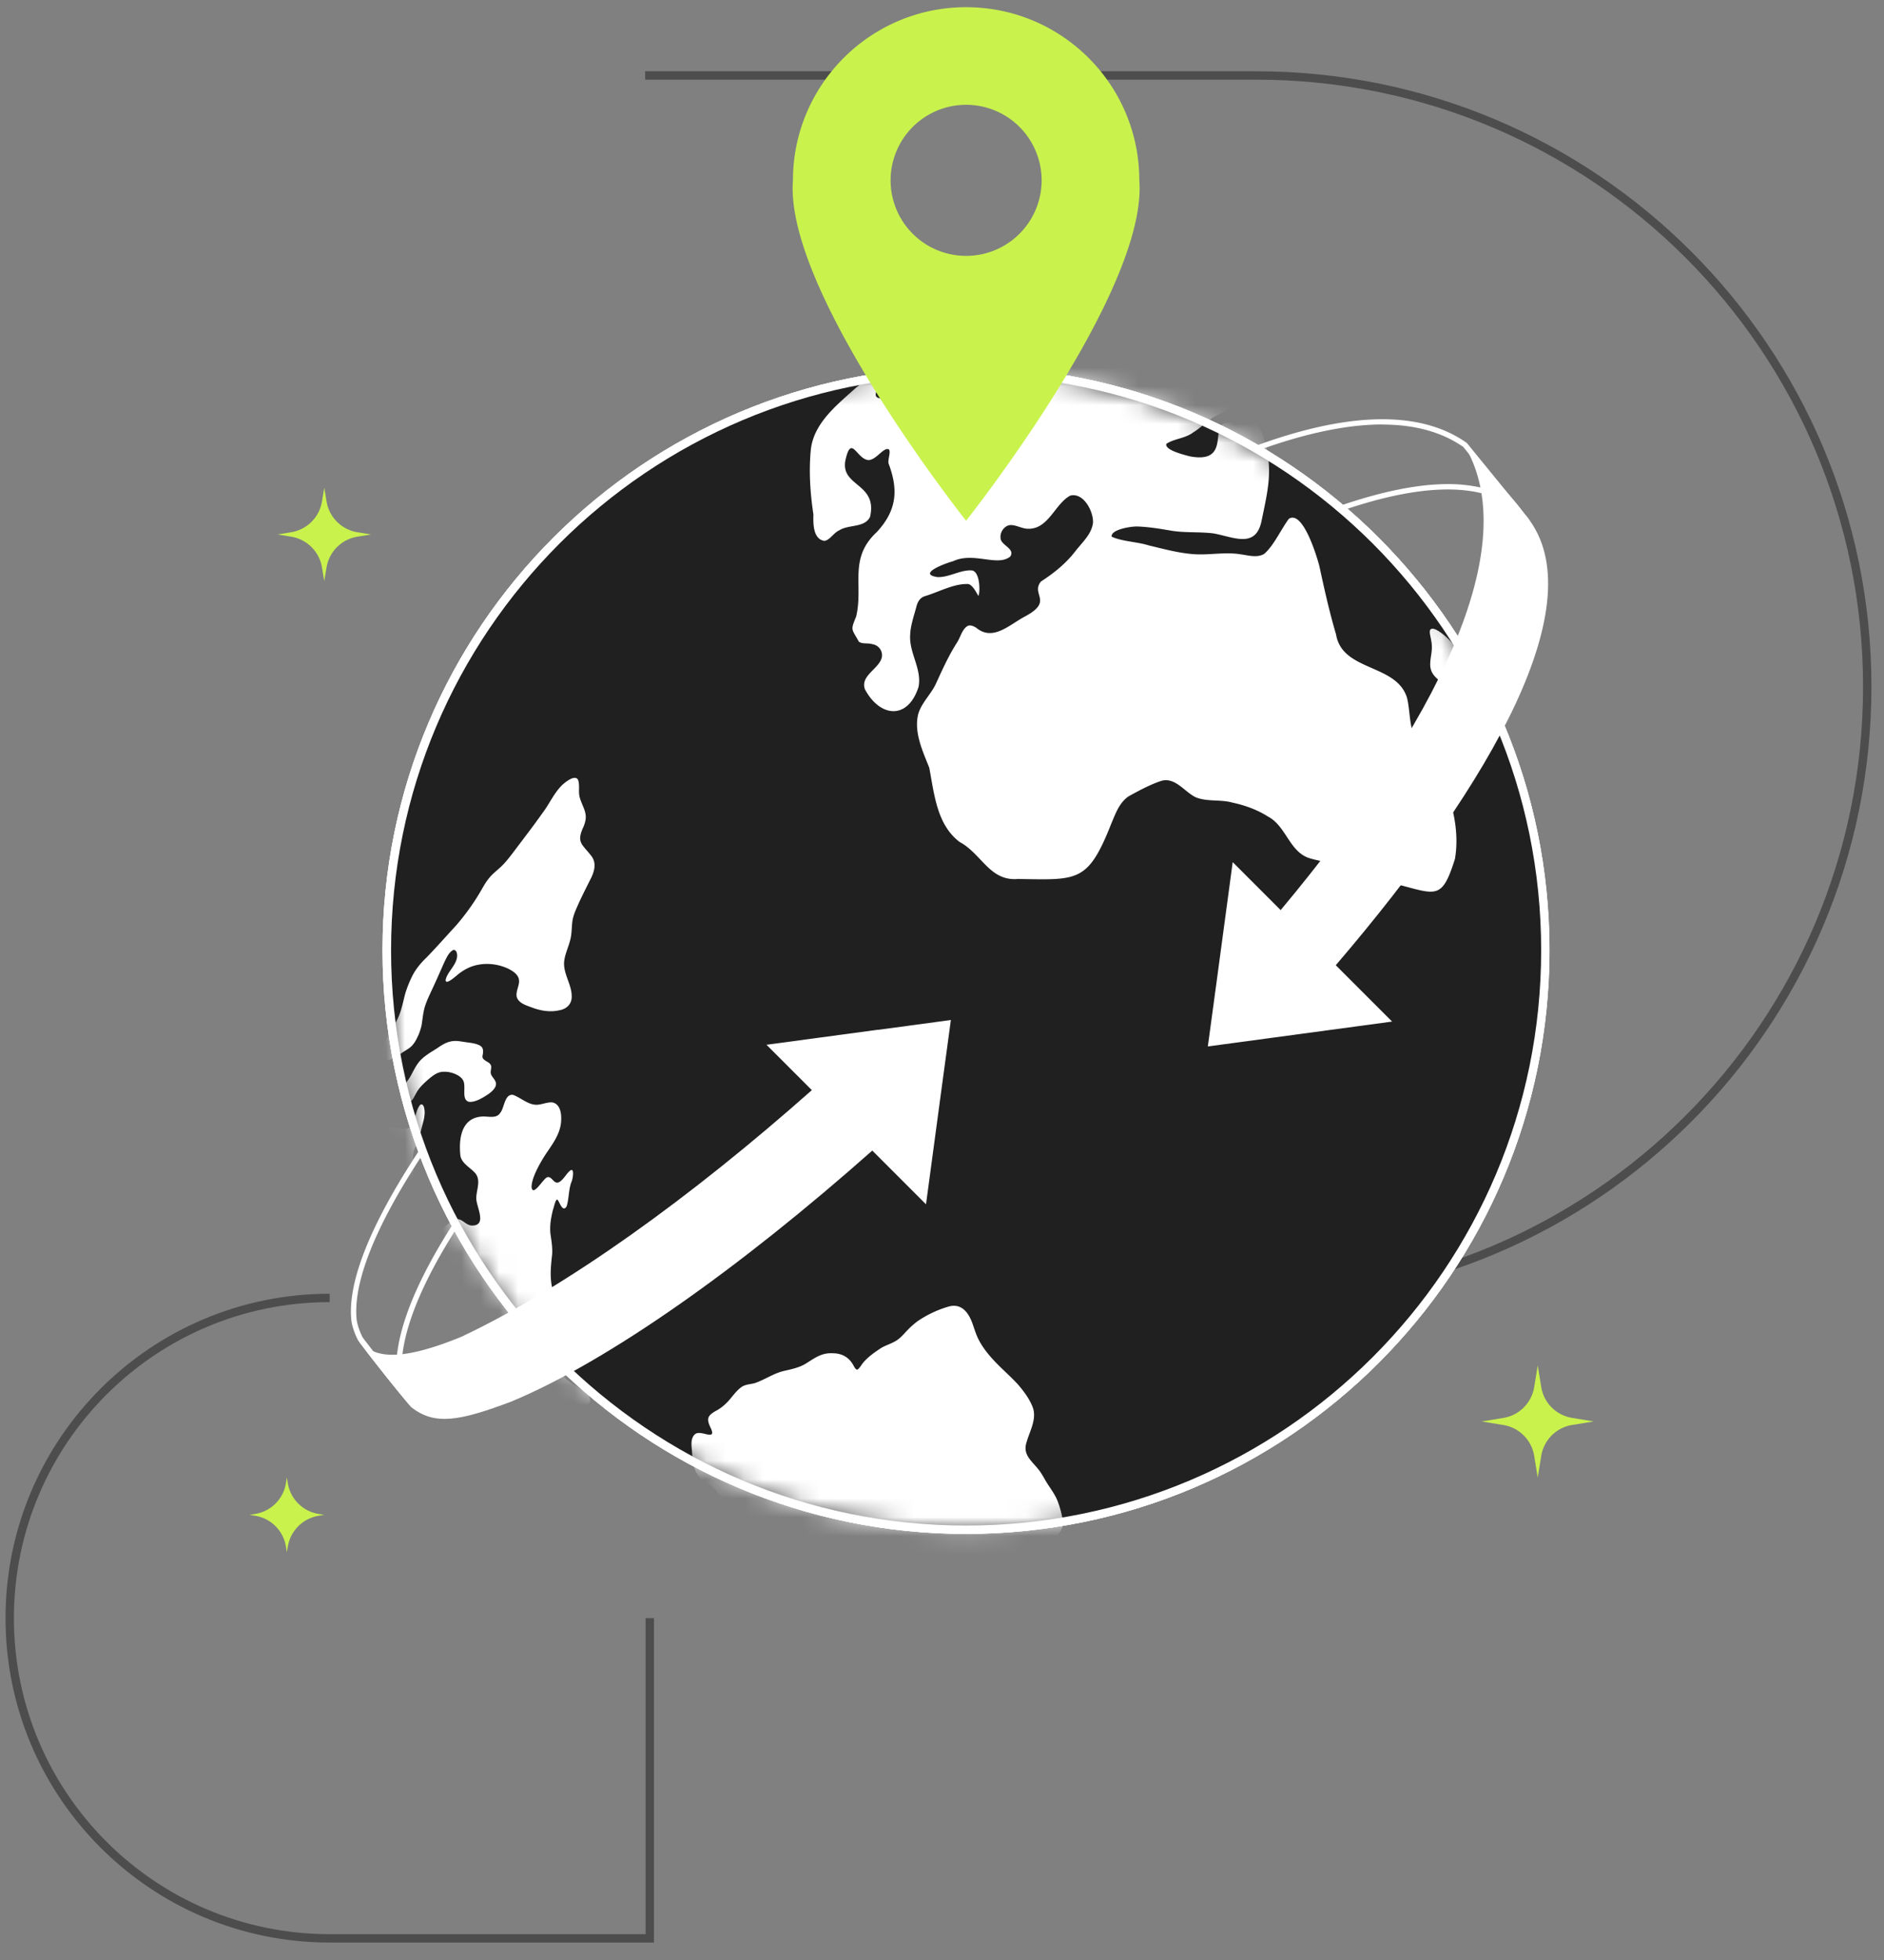 <svg xmlns="http://www.w3.org/2000/svg" fill="none" viewBox="0 0 100 104" class="mb-4 size-20"><rect x="0" y="0" width="100" height="104" fill="#808080" stroke="none"/><g clip-path="url(#Globe_svg__a)"><path stroke="#4D4D4D" stroke-width="0.445" d="M34.245 4.004h32.43c17.916 0 32.436 14.52 32.436 32.43 0 17.911-14.52 32.431-32.436 32.431h-32.43"></path><path fill="#fff" d="M73.372 22.528c1.725 0 3.168.4 4.294 1.186l2.052 2.515a6.6 6.6 0 0 0-1.108-.356 8 8 0 0 0-1.764-.187c-5.96 0-16.675 5.555-28.655 14.86-11.307 8.783-21.167 18.993-25.12 26.011-1.562 2.773-2.23 5.036-1.997 6.751-.633-.79-1.275-1.626-1.755-2.248l-.074-.104c-.138-.267-.286-.663-.316-.959-.341-3.454 3.662-10.072 10.986-18.157 6.51-7.191 14.669-14.432 22.383-19.863 11.09-7.814 17.585-9.454 21.079-9.454m-.005-.277c-16.947 0-55.787 37.11-54.725 47.79.035.342.198.776.356 1.078l.084.119c.806 1.047 1.883 2.446 2.748 3.444-5.852-9.662 39.132-48.705 55.011-48.705q.92 0 1.7.178c1.428.331 2.2.954 2.703 1.513l-3.39-4.157c-1.216-.865-2.738-1.26-4.487-1.26"></path><path fill="#202020" stroke="#fff" stroke-width="0.445" d="M51.27 81.166c16.98 0 30.746-13.765 30.746-30.745S68.25 19.676 51.27 19.676 20.525 33.44 20.525 50.42 34.29 81.166 51.27 81.166Z"></path><path stroke="#fff" stroke-width="0.445" d="M51.27 81.166c16.98 0 30.746-13.765 30.746-30.745S68.25 19.676 51.27 19.676 20.525 33.44 20.525 50.42 34.29 81.166 51.27 81.166Z"></path><path fill="#202020" d="M51.28 81.17c16.98 0 30.745-13.764 30.745-30.744S68.26 19.68 51.28 19.68 20.535 33.446 20.535 50.426 34.3 81.17 51.28 81.17"></path><mask id="Globe_svg__b" width="63" height="63" x="20" y="19" maskUnits="userSpaceOnUse" style="mask-type:luminance"><path fill="#fff" d="M51.28 81.17c16.98 0 30.745-13.764 30.745-30.744S68.26 19.68 51.28 19.68 20.535 33.446 20.535 50.426 34.3 81.17 51.28 81.17"></path></mask><g fill="#fff" mask="url(#Globe_svg__b)"><path d="M48.74 37.882c-.242.969.232 1.967.583 2.852.267 1.388.396 3.014 1.606 3.938 1.191.638 1.592 2.096 3.109 1.968 3.168.044 3.707.207 4.947-2.936.237-.559.43-1.117.924-1.453.559-.306 1.137-.623 1.74-.82.746-.203 1.236.607 1.834.88.612.241 1.3.098 1.932.276.667.143 1.314.376 1.888.741.978.51 1.136 1.903 2.239 2.22.81.232 1.68.3 2.436.696.48.218.924.51 1.443.608.321.07.652.089.979.134 1.878.499 2.164.691 2.827-1.414.227-1.334-.065-2.748-.584-3.978-.212-.727-.33-1.374-1.008-1.8-.9-.617-.726-1.828-.949-2.752-.538-1.834-3.444-1.394-3.77-3.38-.356-1.197-.628-2.427-.89-3.643-.129-.484-.87-2.97-1.616-2.49-.405.543-.806 1.432-1.31 1.862-.375.223-.845.075-1.26.02-.79-.128-1.596.04-2.392 0-.845-.05-1.64-.272-2.471-.47-.598-.192-1.419-.207-1.972-.464-.055-.385 1.053-.558 1.389-.539.563.02 1.122.11 1.67.203.78.148 1.557.064 2.348.163 1.072.193 2.258.83 2.555-.692.33-1.601.637-2.767.103-4.388-.123-.544-.45-.934-1.057-.82-.346.049-.746-.016-1.078.078-.612.272.297 2.13-1.794 1.73-.256-.07-1.349-.331-1.23-.662.4-.272 1.013-.287 1.418-.603.38-.227.697-.569 1.053-.79.435-.263.93-.436 1.305-.792 1.497-1.68 1.216-1.695 3.489-2.199.499-.163.776-.825 1.34-.558.834.528 1.946.721 2.89.968.48.114 1.132.43 1.572.272.435-.158.4-.746.124-1.077-1.4-1.23-1.938-1.424-1.898-3.48-.055-.77-.262-1.828.613-2.219.85-.35 1.848-.182 2.747-.217.39-.01.628-.252.994-.321.697-.074 1.354.608 1.952.855.262.133.36.014.07-.257-2.24-2.23 2.86.133 1.403-3.158-.643-.91-1.957-.465-2.892-.554-.983-.217-.978-1.804.327-1.3 1.087.366-.272-1.151.01-1.804.069-.538.271-1.107.128-1.655-.183-.934-1.038-1.68-1.992-1.68-.479-.035-1.042.123-1.502-.02-.346-.06-.549-.52-.895-.51-.212.075-.35.322-.509.485-.46.568-.83-.01-.919-.49-.212-.676.252-.716.712-.943.425-.312.904-.544 1.458-.549.43-.074.919.045 1.344-.089.558-.356.148-1.24-.568-.983-.845.301-1.69.123-1.834-.86.03-.855.277-1.344-.514-2.031-.702-.747-1.957-1.038-2.827-.43-.48.296-.77 1.17-1.379 1.161-.954-.143-1.285-1.354-.785-2.1.32-.692 1.324-1.048 1.373-1.864-.014-.326-.222-.632-.153-.958.124-.43.38-1.088.88-1.147 1.265.519.613 1.21 2.62.979 1.635.014 1.917-.524.335-1.34-.47-.247-1.062.114-1.487-.207-.188-.208-.223-.593-.06-.83.149-.183.337-.193.381-.416.035-.38-.054-.884.04-1.23-.208-.41-.875.247-1.201.04-.252-.258.044-.584.267-.875.197-.228.444-.42.657-.633.4-.386.094-.45-.247-.282a2.6 2.6 0 0 0-.86.638c-.761.929-1.745 1.591-2.59 2.456-.5.4-.91.993-1.077 1.552-.237.509-.757.79-1.112 1.21-.662.786-1.36 1.434-2.096 2.13-.563.614-.988 1.38-1.591 1.923-.311.317-.736.504-1.048.81-.272.297-.227.717-.326 1.083-.173.628-.751 1.092-1.176 1.572-.524.568-1.236.904-1.7 1.527-.593.988-.89 1.591-1.81 2.337-.335.257-.518.87-.968.88-.168-.06-.277-.277-.45-.336-.415-.04-.657.49-.934.727-.939.968-1.547 1.868-1.75 3.207-.123.756-1.2 1.69-.76 2.442.133.177.464.375.474.553-.034.386-.761.297-.939.43.119.084.257.099.415.153.465.064 1.058.633.287.692-.38-.01-.944-.336-1.404-.188-.276.06-.677.361-.484.662.163.208.544.159.796.213.524.089.217.628-.025.91-.301.365-.771.479-1.067.83-.277.306-.356.726-.524 1.092-.223.445-.584.815-.776 1.285a6.5 6.5 0 0 0-.45 1.838c.01.752-.03 1.66-1.003 1.66-.751-.039.04-.75.079-1.106-.05-.652-1.196.35-1.438.524-1.009.914-2.284 1.897-2.412 3.35-.104 1.132-.025 2.269.143 3.386-.015.49-.02 1.295.573 1.399.287-.02.5-.435.806-.564.5-.316 1.33-.119 1.626-.707.42-1.808-1.586-1.596-1.305-3.01.317-1.418.588-.039 1.236-.004.336-.03.598-.415.875-.559.44-.178.113.48.178.737.533 1.413.434 2.495-.623 3.637-1.517 1.409-.702 2.817-1.097 4.482-.307.752-.248.628.143 1.335.198.143.445.054.716.133.43.07.653.53.42.905-.271.494-1.052.845-.81 1.497.796 1.483 2.274 1.636 2.842-.133.188-.95-.504-1.8-.445-2.753.015-.484.193-.993.316-1.448.065-.267.168-.514.46-.613.707-.207 1.497-.652 2.234-.647.311-.04.553.588.618.627.098-.257.069-1.26-.332-1.344-.583-.064-1.22.37-1.833.351-1.152-.163.464-.756.81-.84 1.098-.52 2.363.306 3.04-.252.282-.42-.504-.593-.514-.979-.04-.286.168-.617.455-.682.336-.054.677.198 1.023.188 1.072.015 1.413-1.334 2.224-1.76.701-.172 1.22.821 1.206 1.419-.06.623-.579 1.063-.954 1.552-.505.652-1.137 1.151-1.814 1.591-.549.687.677 1.028-.82 1.839-.826.425-1.72 1.364-2.615.608-.158-.09-.316-.168-.474-.08-.292.198-.356.594-.559.895-.425.667-.751 1.389-1.077 2.1-.242.569-.766 1.033-.954 1.631v.01z"></path><path d="M75.917 33.41c-.05.098-.015.247.01.37.034.173.074.35.074.529.015.385-.163.85-.05 1.22.159.54.796.717 1.093 1.167.262.35.46.77.79 1.063.282.217.737.45 1.073.222a.66.66 0 0 0 .297-.638c-.015-.257-.159-.474-.322-.672-.202-.252-.43-.509-.598-.79-.484-.836-1.008-1.72-1.794-2.304-.148-.098-.44-.32-.568-.168zM78.685 21.776c.064-.228.701-.292.924-.327.435-.03.786-.183 1.176-.346.707-.291 1.478-.148 2.214-.118.395.03.786.03 1.102.272.539.44.153.87-.45.884-.563.045-1.2-.044-1.74-.06-.513-.019-1.032-.068-1.541-.093-.341-.015-.672-.02-1.018-.03-.178-.02-.628 0-.667-.173zM60.35 87.714c-.57.454-1.37.46-2.067.38a1.9 1.9 0 0 1-.79-.247c-.238-.148-.45-.336-.678-.494-.35-.257-.8-.316-1.225-.366-.331-.04-.598-.04-.9-.153-.474-.183-.929-.534-1.354-.79-.672-.43-1.3-.816-1.977-1.26-.637-.416-1.314-.831-1.922-1.271-.386-.257-.771-.608-1.142-.88-.736-.553-1.112-.267-1.873.01-.37.148-.761.237-1.142.331-.479.124-.978.213-1.472.173-.836-.099-1.651-.37-2.496-.35-1.063.01-1.028-.327-1.75-.925a2.8 2.8 0 0 1-.444-.454c-.154-.213-.243-.47-.337-.712-.182-.465-.355-.964-.612-1.404-.183-.316-.49-.514-.791-.702-.474-.281-.618-.909-.638-1.428-.01-.277-.064-.509-.02-.756.05-.227.169-.395.4-.38.342 0 .896.34.594-.287-.237-.49-.153-.648.336-.914.292-.164.534-.39.746-.653.208-.252.475-.598.752-.677.172-.06.34-.064.523-.118.53-.178.999-.524 1.562-.648.41-.094.82-.178 1.171-.405.445-.277.796-.549 1.36-.529.558-.005.938.242 1.166.702.07.118.123.183.183.163.113-.06.202-.252.346-.415.276-.302.578-.51.924-.737.257-.148.563-.232.81-.395.252-.163.415-.386.653-.623.143-.143.301-.276.464-.4a5.8 5.8 0 0 1 1.602-.761c.701-.218 1.087.282 1.304.885.104.291.183.568.317.835.182.365.44.706.716 1.013.41.464.944.914 1.37 1.374.325.375.676.845.825 1.31.163.593-.183 1.176-.346 1.74-.238.691.242.988.647 1.507.143.182.252.39.37.593.263.434.515.721.663 1.17.074.194.128.406.178.614.054.237.099.499.01.726a.9.9 0 0 1-.198.297c-.222.237-.623.533.015.489.301 0 .697-.025.835.301a.93.93 0 0 1 .089.505c-.035.405-.287.716-.099 1.082.064.148.153.296.173.464.025.163-.024.332-.02.45.03.222.238.242.445.366.198.099.38.227.52.4.162.193.296.4.523.465.153.054.341.044.519.079.41.074.642.509.949.8.242.262.618.574.212.895h-.005zM36.41 79.673c-.159-.094-.525 0-.737-.015-.816.07-1.35-.79-1.967-1.013-.613-.168-.786.657-1.24.662-.515-.138-.727-1.438-1.434-1.206-.534.406.094 1.25-.118 1.794-.248.83-1.439 1.226-2.096.603-.43-.356-.746-.865-1.058-1.314-.444-.638-.42-1.458-.172-2.17.163-.608.8-.786.948-1.354.05-.222.05-.465.124-.682.203-.504.934-.885 1.463-.732.287.07.613.277.894.292.455.015.341-.445.065-.652-.386-.361-1.073-.54-1.29-1.053-.331-.885.02-1.903-.119-2.802-.079-.574-.291-1.122-.366-1.705-.128-.578-.069-1.147-.005-1.72.035-.36-.024-.727-.079-1.092-.059-.435.02-.9.129-1.325.064-.178.133-.573.237-.534.119.129.272.707.485.356.128-.375.103-.929.266-1.314.08-.198.173-.86-.148-.52-.163.159-.331.475-.544.56-.261.098-.346-.327-.588-.273-.187.005-.78 1.102-.845.52 0-.48.42-1.217.692-1.651.395-.603.875-1.182.88-1.938.015-.366-.08-.83-.475-.9-.227-.019-.464.08-.692.114-.523.09-.934-.35-1.388-.514-.455-.064-.46.702-.677.95-.213.34-.648.172-.989.202-1.097.079-1.225 1.21-1.127 2.086.075.39.475.593.732.86.4.385.114.914.109 1.378-.01.455.612 1.478-.248 1.458-.326-.014-.548-.444-.884-.321-.396.188-.776.638-1.196.84a1.15 1.15 0 0 1-.984.06c-.919-.45-.34-2.323-.108-3.094.202-.514-.07-1.107.158-1.587.143-.286.257-.588.321-.904.089-.42.277-.84.168-1.26-.03-.11-.109-.223-.217-.124-.361.44-.178 1.453-1.078 1.245-1.611-.375-.415 1.29-.682 2.032-.089.267-.326.425-.534.598a4.2 4.2 0 0 0-.657.642c-.726.747-.529 1.354-1.072 1.947-.52.46-1.078.554-1.587 1.127-.242.262-.464.569-.711.82-.292.307-.589.569-.846.905-.286.36-.518.816-.716 1.246-.232.489-.366 1.008-.692 1.408-.38.524-1.068.366-1.547.722-.771.622-1.166 1.72-1.675 2.52a12.5 12.5 0 0 0-1.058 1.982c-.672 1.398.03 1.161-.044 1.823-.1.332-.707.806-.396 1.093.203.074.43-.366.613-.267.119.158.05.405 0 .588-.124.39-.376.751-.445 1.166-.079.396.084.915.544.91.954.074 1.043-.346 1.29-1.137.089-.297.118-.563.207-.82.109-.322.287-.598.435-.91.297-.706.544-.983 1.102-1.492.549-.554 1.305-1.147 2.1-.771.52.217.856.677 1.315.968.396.267.954.47 1.23.865.233.316.332.742.495 1.117.302.746.445 1.587.781 2.313.36.717 1.176 1.196 1.928 1.37.474.078.958-.065 1.428.063.35.084.652.282.978.44a6 6 0 0 0 2.002.544c.217.01.089-.08-.015-.134-.252-.153-.761-.36-1.107-.474-.302-.099-.81-.257-.988-.455-.292-.45.598-.276.81-.197.94.336 1.927.306 2.901.464.341.064.652.222.969.346.47.213.983.109 1.443-.094.311-.114.618-.247.9-.405.582-.292.894-.865 1.383-1.265.267-.213.608-.326.92-.47.355-.163.642-.405.978-.593.272-.158.568-.242.895-.217.563.05 1.146.163 1.685-.084.212-.09.548-.237.613-.415zM20.263 55.792c.119-.677.727-1.369.94-1.967.148-.38.212-.79.33-1.18a6 6 0 0 1 .282-.717c.203-.455.494-.806.85-1.147.524-.544 1.063-1.151 1.562-1.695.519-.603.993-1.27 1.389-1.977.118-.203.222-.37.355-.529.218-.267.48-.435.762-.731.291-.312.558-.692.82-1.033.41-.544.83-1.092 1.23-1.66.391-.51.608-1.063 1.063-1.508.232-.208.702-.559.84-.257.104.297-.01.662.1.969.093.32.29.622.305.949.01.172-.039.36-.113.543-.396.845-.099.92.395 1.547.302.376.188.82-.02 1.23-.222.445-.474.935-.667 1.37-.133.296-.247.553-.296.83-.055.356-.03.712-.129 1.067-.089.351-.252.692-.306 1.043-.109.667.38 1.25.39 1.903.02.42-.257.697-.662.766-.45.104-.93.035-1.369-.119-.376-.143-.796-.247-.89-.607-.044-.253.1-.505.124-.747.04-.36-.247-.568-.563-.731-.722-.341-1.626-.361-2.328.06a2.7 2.7 0 0 0-.435.315c-.153.124-.573.485-.568.218.074-.376.464-.702.573-1.073.099-.286-.01-.588-.193-.504-.212.124-.321.38-.43.593-.222.495-.415.944-.637 1.419-.183.4-.41.84-.48 1.25-.05.242-.069.49-.113.727a2.7 2.7 0 0 1-.233.657 1.6 1.6 0 0 1-.286.435c-.163.163-.371.252-.554.39-.207.144-.47.351-.716.346-.213-.01-.356-.173-.332-.425v-.01z"></path><path d="M21.326 57.843c-.228.474.336.959.627.415.094-.158.168-.34.292-.494.153-.198.4-.42.608-.588.168-.134.321-.237.494-.282.39-.099.979.074 1.196.37.257.312-.089 1.019.311 1.192.341.07.776-.208 1.068-.4.222-.159.529-.43.356-.712-.064-.139-.203-.237-.228-.39-.03-.154.084-.346-.024-.485-.094-.148-.45-.203-.416-.435.035-.168.075-.39-.078-.514-.243-.193-.727-.193-1.048-.257-.524-.099-.845.05-1.27.351-.4.257-.826.475-1.088.89-.123.183-.217.395-.316.568-.163.297-.36.474-.48.756v.01z"></path></g><path stroke="#fff" stroke-width="0.445" d="M51.28 81.17c16.98 0 30.745-13.764 30.745-30.744S68.26 19.68 51.28 19.68 20.535 33.446 20.535 50.426 34.3 81.17 51.28 81.17Z"></path><path fill="#fff" d="m46.58 54.642-5.896.795 2.407 2.407C36.686 63.518 30.093 68.282 24.5 70.926c-3.998 1.646-4.863.806-5.491.188l.084.118c.78 1.068 1.903 2.427 2.748 3.445 1.25.979 2.584.712 5.293-.306 5.204-2.165 12.192-7.142 19.165-13.32l2.852 2.852.84-6.242.48-3.538-3.885.524zM67.97 48.286l-2.54-2.54-.865 6.425-.455 3.355 3.336-.45 6.445-.87-2.99-2.99c8.431-9.839 13.67-19.313 10.17-23.766l-.088-.094-.218-.292c-.835-1.116-2.782-3.02-3.098-3.533 3.38 5.436-1.532 15.004-9.692 24.76z"></path><path fill="#C9F24D" d="m81.62 72.453.188 1.152c.138.84.796 1.492 1.636 1.63l1.146.189-1.146.187a1.98 1.98 0 0 0-1.636 1.636L81.62 78.4l-.188-1.152a1.98 1.98 0 0 0-1.636-1.636l-1.151-.187 1.151-.188a1.98 1.98 0 0 0 1.636-1.631zM17.21 25.878l.123.727c.138.84.79 1.492 1.63 1.636l.727.118-.727.119a1.98 1.98 0 0 0-1.63 1.63l-.124.727-.119-.726a1.98 1.98 0 0 0-1.63-1.631l-.727-.119.726-.118a1.98 1.98 0 0 0 1.631-1.636zM15.227 78.399l.05.301c.138.84.795 1.498 1.636 1.631l.296.05-.296.049a1.98 1.98 0 0 0-1.636 1.636l-.05.296-.05-.296a1.97 1.97 0 0 0-1.63-1.636l-.302-.05.302-.049a1.97 1.97 0 0 0 1.63-1.63zM51.28 27.628s9.652-12.143 9.193-18.059c0-5.075-4.117-9.187-9.193-9.187s-9.192 4.117-9.192 9.192c-.46 5.916 9.192 18.059 9.192 18.059M47.272 9.569a4.007 4.007 0 1 1 8.016 0 4.007 4.007 0 1 1-8.016 0"></path><path stroke="#4D4D4D" stroke-width="0.445" d="M17.5 68.87C8.12 68.87.516 76.476.516 85.861S8.12 102.852 17.5 102.852h16.99v-16.99"></path></g><defs><clipPath id="Globe_svg__a"><path fill="#fff" d="M0 0h100v103.488H0z"></path></clipPath></defs></svg>